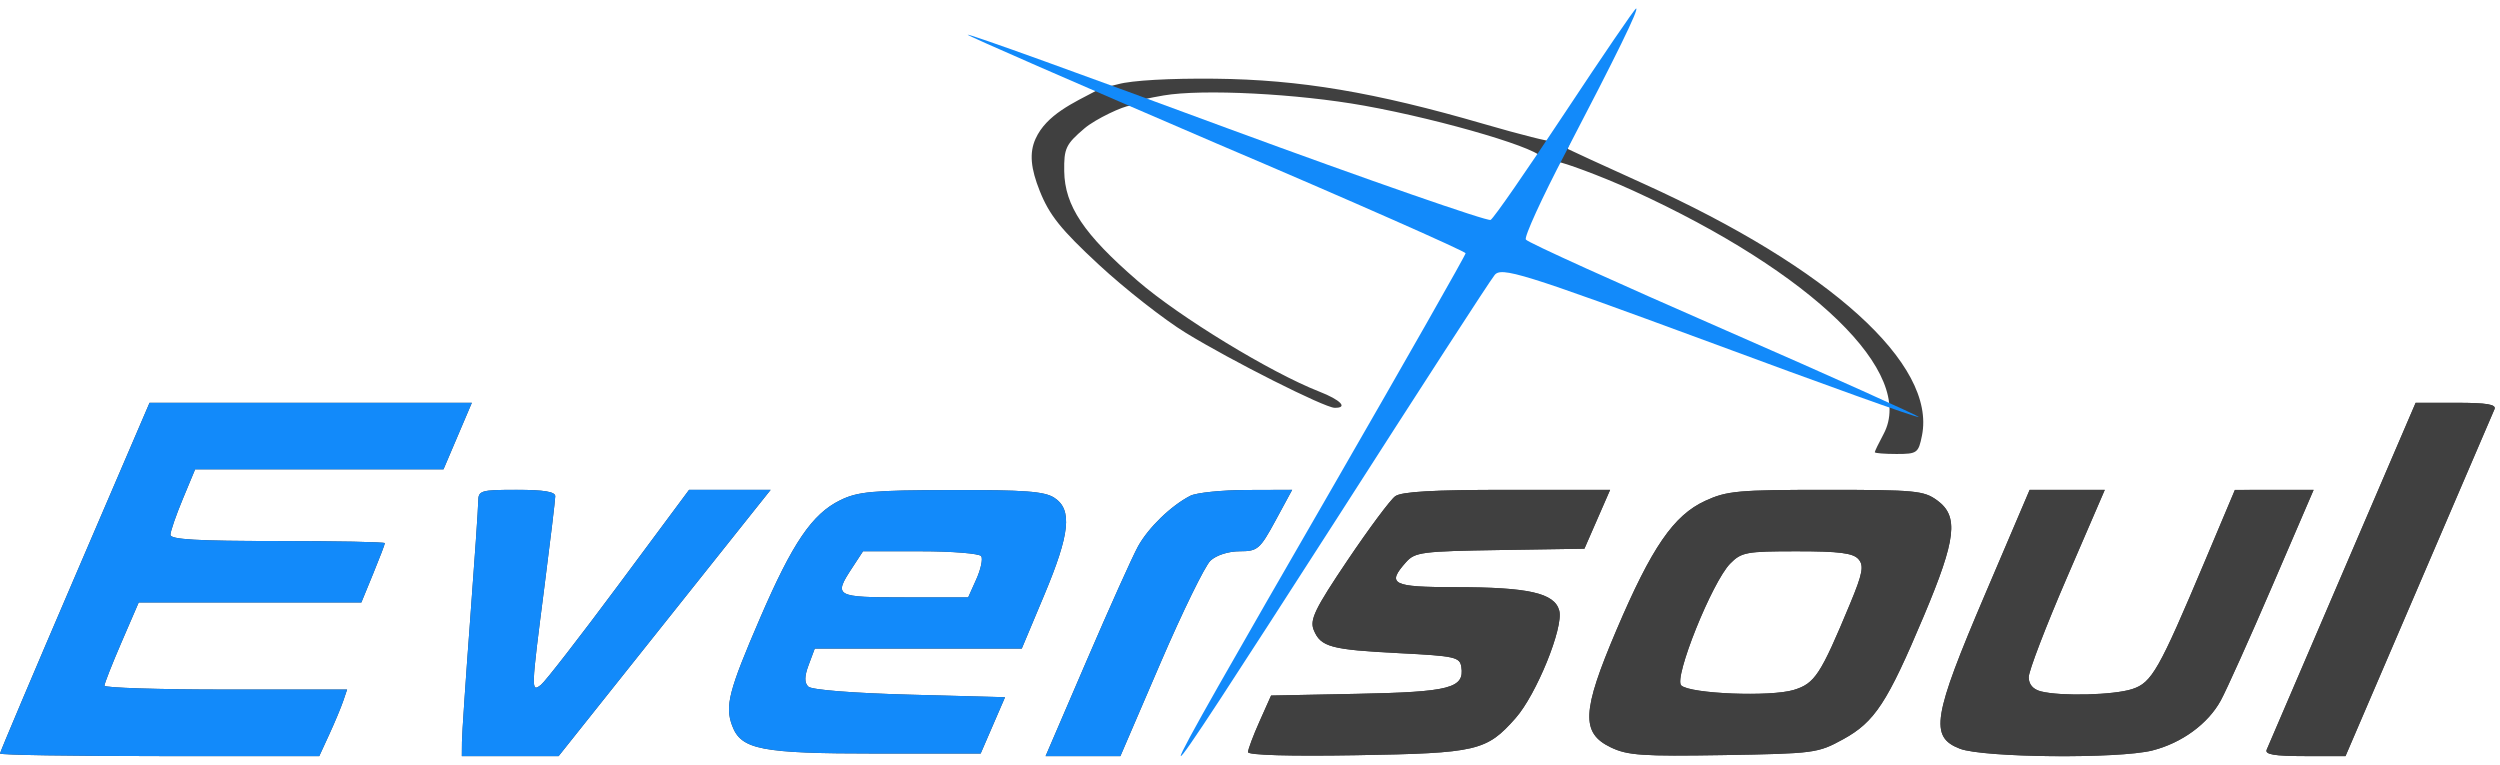 <svg width="170" height="52" viewBox="0 0 170 52" fill="none" xmlns="http://www.w3.org/2000/svg">
<path fill-rule="evenodd" clip-rule="evenodd" d="M107.657 6.41C106.566 8.086 105.619 9.522 105.552 9.601C105.484 9.681 103.393 9.154 100.903 8.43C93.467 6.268 88.392 5.414 82.622 5.352C79.553 5.32 76.971 5.465 76.035 5.725C74.746 6.082 74.26 5.908 73.089 5.453C72.32 5.154 72.055 4.849 71.967 4.931C71.88 5.012 72.273 5.036 72.902 5.279L74.584 6.149C72.992 6.994 71.162 7.794 70.418 9.436C69.976 10.411 70.102 11.477 70.701 12.981C71.359 14.632 72.139 15.606 74.733 18.009C76.502 19.649 79.161 21.732 80.642 22.639C83.745 24.538 90.065 27.721 90.754 27.731C91.691 27.744 91.177 27.201 89.708 26.627C86.393 25.329 80.193 21.549 77.359 19.097C73.697 15.929 72.403 13.997 72.367 11.643C72.344 10.092 72.475 9.812 73.738 8.735C74.506 8.079 76.426 7.194 76.828 7.194C77.654 7.194 100.193 16.571 100.193 16.921C100.193 17.046 96.354 23.924 92.119 31.27C80.18 51.974 79.812 52.083 91.969 33.135C96.761 25.666 101.826 18.015 102.063 17.688C102.453 17.149 103.226 18.086 114.213 22.171C120.871 24.647 126.301 26.926 126.363 26.867C126.426 26.809 121.225 24.915 114.946 22.171C108.668 19.428 103.452 17.066 103.356 16.921C103.076 16.498 105.492 11.024 105.988 11.024C106.237 11.024 108.723 11.898 111.06 12.966C123.275 18.549 130.299 25.377 128.084 29.513C127.754 30.127 127.485 30.684 127.485 30.751C127.485 30.817 128.15 30.871 128.964 30.871C130.365 30.871 130.455 30.806 130.694 29.619C131.671 24.771 124.459 18.244 111.783 12.502C109.007 11.244 106.683 10.178 106.618 10.133C106.553 10.087 106.997 9.133 107.603 8.012C108.84 5.727 109.936 3.364 109.758 3.364C109.694 3.364 108.748 4.735 107.657 6.41ZM92.763 7.184C98.227 8.167 105.157 10.235 104.807 10.779C103.446 12.895 101.279 15.899 101.112 15.899C100.629 15.899 77.024 7.069 77.163 6.94C77.247 6.862 78.131 6.659 79.127 6.49C81.781 6.04 88.218 6.368 92.763 7.184ZM5.085 39.229C2.288 45.74 0 51.146 0 51.242C0 51.337 4.885 51.415 10.855 51.415H21.71L22.391 49.935C22.765 49.121 23.191 48.103 23.337 47.672L23.603 46.889H15.353C10.816 46.889 7.103 46.771 7.101 46.627C7.1 46.484 7.624 45.152 8.265 43.668L9.431 40.969H17.001H24.571L25.37 39.023C25.81 37.953 26.17 37.013 26.17 36.934C26.17 36.855 22.889 36.791 18.88 36.791C13.424 36.791 11.589 36.685 11.589 36.369C11.589 36.138 11.967 35.041 12.429 33.932L13.268 31.916H21.712H30.157L31.121 29.653L32.085 27.39H21.127H10.17L5.085 39.229ZM159.292 38.967C156.558 45.335 154.237 50.741 154.135 50.98C153.996 51.304 154.654 51.415 156.722 51.415H159.495L164.467 39.838C167.202 33.47 169.523 28.064 169.625 27.825C169.764 27.5 169.106 27.39 167.038 27.39H164.264L159.292 38.967ZM32.52 34.092C32.517 34.523 32.268 38.166 31.967 42.188C31.666 46.21 31.416 49.931 31.412 50.458L31.404 51.415H34.695H37.986L44.135 43.691C47.517 39.443 50.761 35.369 51.344 34.638L52.405 33.309H49.631H46.858L42.084 39.738C39.457 43.274 37.074 46.348 36.786 46.57C36.105 47.097 36.108 46.998 37.017 39.925C37.423 36.765 37.757 33.984 37.758 33.744C37.759 33.437 36.988 33.309 35.142 33.309C32.679 33.309 32.525 33.355 32.52 34.092ZM57.125 34.02C55.223 34.956 53.894 36.912 51.693 42.014C49.555 46.97 49.285 48.008 49.788 49.349C50.398 50.98 51.753 51.241 59.606 51.241H66.685L67.514 49.326L68.342 47.411L61.854 47.237C58.025 47.134 55.203 46.911 54.97 46.693C54.69 46.432 54.696 45.994 54.989 45.213L55.404 44.103H62.442H69.481L71.004 40.473C72.76 36.29 72.931 34.656 71.697 33.851C71.024 33.412 69.694 33.312 64.687 33.324C59.298 33.338 58.332 33.426 57.125 34.02ZM80.94 33.714C79.634 34.385 78.09 35.88 77.387 37.153C77.012 37.83 75.445 41.317 73.903 44.9L71.1 51.415H73.643H76.187L78.91 45.086C80.408 41.605 81.94 38.471 82.315 38.122C82.713 37.751 83.537 37.487 84.299 37.487C85.517 37.487 85.677 37.35 86.735 35.398L87.867 33.309L84.777 33.319C83.078 33.325 81.351 33.503 80.94 33.714ZM94.875 33.744C94.544 33.984 93.086 35.942 91.635 38.097C89.416 41.392 89.05 42.146 89.333 42.837C89.804 43.993 90.486 44.178 95.146 44.416C98.946 44.609 99.267 44.681 99.37 45.352C99.592 46.796 98.594 47.055 92.322 47.18L86.434 47.297L85.65 49.054C85.218 50.021 84.865 50.962 84.865 51.145C84.865 51.35 87.704 51.431 92.249 51.355C100.443 51.218 101.084 51.068 103.057 48.835C104.476 47.229 106.335 42.654 106.029 41.52C105.708 40.327 103.946 39.929 98.978 39.927C94.657 39.925 94.27 39.729 95.614 38.224C96.22 37.545 96.691 37.484 102.004 37.402L107.74 37.313L108.614 35.311L109.488 33.309H102.482C97.448 33.309 95.307 33.431 94.875 33.744ZM115.956 34.057C113.804 35.049 112.316 37.216 109.918 42.847C107.563 48.377 107.494 49.843 109.54 50.824C110.678 51.369 111.674 51.437 117.204 51.346C123.383 51.244 123.608 51.214 125.325 50.274C127.483 49.093 128.333 47.795 130.827 41.869C133.026 36.643 133.203 35.107 131.734 34.031C130.822 33.362 130.26 33.309 124.163 33.309C118.18 33.309 117.429 33.378 115.956 34.057ZM134.994 40.394C131.422 48.765 131.202 50.107 133.268 50.911C134.848 51.526 144.086 51.611 146.365 51.031C148.362 50.523 150.14 49.224 151.009 47.638C151.4 46.924 152.982 43.407 154.523 39.824L157.327 33.309L154.649 33.312L151.973 33.314L149.957 38.099C146.805 45.58 146.327 46.424 144.989 46.858C143.731 47.267 140.16 47.358 138.794 47.017C138.248 46.881 137.953 46.541 137.953 46.048C137.953 45.63 139.117 42.593 140.54 39.299L143.126 33.309H140.571H138.017L134.994 40.394ZM66.723 37.82C66.845 38.003 66.695 38.708 66.391 39.387L65.837 40.621H61.518C56.772 40.621 56.67 40.564 57.944 38.619L58.685 37.487H62.593C64.743 37.487 66.602 37.637 66.723 37.82ZM126.372 38.02C126.763 38.458 126.663 38.996 125.801 41.066C123.796 45.888 123.413 46.474 121.983 46.914C120.405 47.399 114.939 47.182 114.325 46.61C113.795 46.116 116.422 39.575 117.653 38.324C118.417 37.548 118.747 37.487 122.187 37.487C125.061 37.487 126.005 37.607 126.372 38.02Z" fill="#404040"/>
<path fill-rule="evenodd" clip-rule="evenodd" d="M159.292 38.967C156.558 45.334 154.237 50.74 154.135 50.98C153.996 51.304 154.654 51.415 156.722 51.415H159.495L164.467 39.837C167.202 33.47 169.523 28.064 169.625 27.824C169.764 27.5 169.106 27.389 167.038 27.389H164.264L159.292 38.967ZM94.875 33.744C94.544 33.983 93.086 35.942 91.635 38.097C89.416 41.392 89.05 42.145 89.333 42.837C89.805 43.993 90.486 44.178 95.147 44.415C98.946 44.609 99.267 44.68 99.37 45.352C99.592 46.796 98.594 47.055 92.322 47.179L86.434 47.296L85.65 49.054C85.218 50.02 84.865 50.961 84.865 51.145C84.865 51.35 87.704 51.431 92.249 51.354C100.443 51.217 101.084 51.068 103.057 48.835C104.476 47.229 106.335 42.654 106.029 41.52C105.708 40.327 103.946 39.928 98.978 39.926C94.657 39.924 94.271 39.729 95.614 38.224C96.22 37.545 96.691 37.484 102.004 37.401L107.74 37.313L108.614 35.311L109.488 33.309H102.482C97.448 33.309 95.307 33.431 94.875 33.744ZM115.956 34.057C113.805 35.048 112.316 37.216 109.918 42.847C107.563 48.377 107.494 49.843 109.54 50.823C110.678 51.368 111.674 51.436 117.204 51.346C123.383 51.243 123.609 51.214 125.325 50.274C127.483 49.093 128.333 47.795 130.827 41.869C133.026 36.643 133.203 35.107 131.734 34.03C130.822 33.362 130.26 33.309 124.163 33.309C118.181 33.309 117.429 33.377 115.956 34.057ZM134.994 40.393C131.423 48.764 131.202 50.107 133.268 50.91C134.849 51.526 144.086 51.61 146.365 51.03C148.362 50.522 150.14 49.223 151.009 47.638C151.4 46.923 152.982 43.407 154.523 39.824L157.327 33.309L154.649 33.311L151.973 33.314L149.957 38.099C146.805 45.58 146.327 46.424 144.989 46.858C143.731 47.266 140.16 47.358 138.794 47.017C138.248 46.881 137.953 46.541 137.953 46.047C137.953 45.63 139.117 42.592 140.54 39.298L143.126 33.309H140.572H138.017L134.994 40.393ZM126.372 38.019C126.763 38.458 126.663 38.995 125.801 41.066C123.796 45.888 123.413 46.474 121.983 46.913C120.405 47.398 114.939 47.181 114.325 46.61C113.795 46.116 116.422 39.575 117.653 38.324C118.417 37.548 118.747 37.487 122.188 37.487C125.061 37.487 126.005 37.607 126.372 38.019Z" fill="#404040"/>
<path fill-rule="evenodd" clip-rule="evenodd" d="M5.085 39.228C2.288 45.74 0 51.145 0 51.241C0 51.337 4.885 51.415 10.855 51.415H21.71L22.391 49.935C22.765 49.121 23.191 48.103 23.337 47.672L23.603 46.888H15.353C10.816 46.888 7.103 46.77 7.101 46.627C7.1 46.483 7.624 45.151 8.265 43.667L9.431 40.969H17.001H24.571L25.37 39.023C25.81 37.952 26.17 37.012 26.17 36.933C26.17 36.855 22.889 36.79 18.88 36.79C13.424 36.79 11.589 36.684 11.589 36.369C11.589 36.137 11.967 35.04 12.429 33.931L13.268 31.916H21.712H30.157L31.121 29.652L32.085 27.389H21.127H10.17L5.085 39.228ZM32.52 34.092C32.517 34.523 32.268 38.166 31.967 42.187C31.666 46.209 31.416 49.931 31.412 50.457L31.404 51.415H34.695H37.986L44.135 43.691C47.517 39.442 50.761 35.368 51.344 34.637L52.404 33.308H49.631H46.858L42.084 39.737C39.457 43.273 37.073 46.348 36.786 46.57C36.105 47.097 36.108 46.998 37.017 39.924C37.423 36.764 37.757 33.983 37.758 33.744C37.759 33.437 36.988 33.308 35.142 33.308C32.679 33.308 32.525 33.354 32.52 34.092ZM57.125 34.02C55.223 34.955 53.894 36.911 51.693 42.013C49.555 46.969 49.285 48.008 49.788 49.349C50.398 50.98 51.753 51.241 59.606 51.241H66.685L67.513 49.325L68.342 47.41L61.854 47.236C58.025 47.134 55.203 46.91 54.969 46.692C54.69 46.431 54.696 45.994 54.989 45.212L55.404 44.102H62.442H69.48L71.004 40.472C72.76 36.289 72.931 34.656 71.697 33.85C71.024 33.411 69.694 33.311 64.687 33.324C59.298 33.337 58.332 33.426 57.125 34.02ZM80.94 33.714C79.634 34.385 78.09 35.879 77.387 37.152C77.012 37.83 75.445 41.316 73.903 44.9L71.1 51.415H73.643H76.187L78.91 45.086C80.408 41.604 81.94 38.47 82.314 38.121C82.713 37.75 83.537 37.487 84.299 37.487C85.517 37.487 85.677 37.349 86.735 35.398L87.867 33.308L84.777 33.319C83.078 33.325 81.351 33.502 80.94 33.714ZM66.723 37.82C66.845 38.003 66.695 38.708 66.39 39.386L65.837 40.62H61.518C56.772 40.62 56.67 40.563 57.944 38.618L58.684 37.487H62.593C64.743 37.487 66.602 37.636 66.723 37.82Z" fill="#128AFA"/>
<path d="M106.417 7.664C103.846 11.552 101.58 14.832 101.362 14.954C101.188 15.075 93.125 12.281 83.45 8.717C73.818 5.154 65.886 2.279 65.799 2.36C65.712 2.4 73.339 5.721 82.665 9.73C91.992 13.698 99.662 17.1 99.662 17.221C99.662 17.343 95.609 24.47 90.684 33.014C76.782 57.109 76.782 57.23 90.946 35.201C96.524 26.495 101.318 19.084 101.623 18.72C102.059 18.112 103.497 18.558 116.223 23.255C123.981 26.13 130.387 28.438 130.474 28.357C130.562 28.317 124.635 25.644 117.313 22.445C109.991 19.246 103.89 16.492 103.759 16.29C103.628 16.128 104.848 13.455 106.461 10.378C109.947 3.696 111.473 0.578 111.255 0.578C111.168 0.578 108.989 3.777 106.417 7.664Z" fill="#128AFA"/>
</svg>
